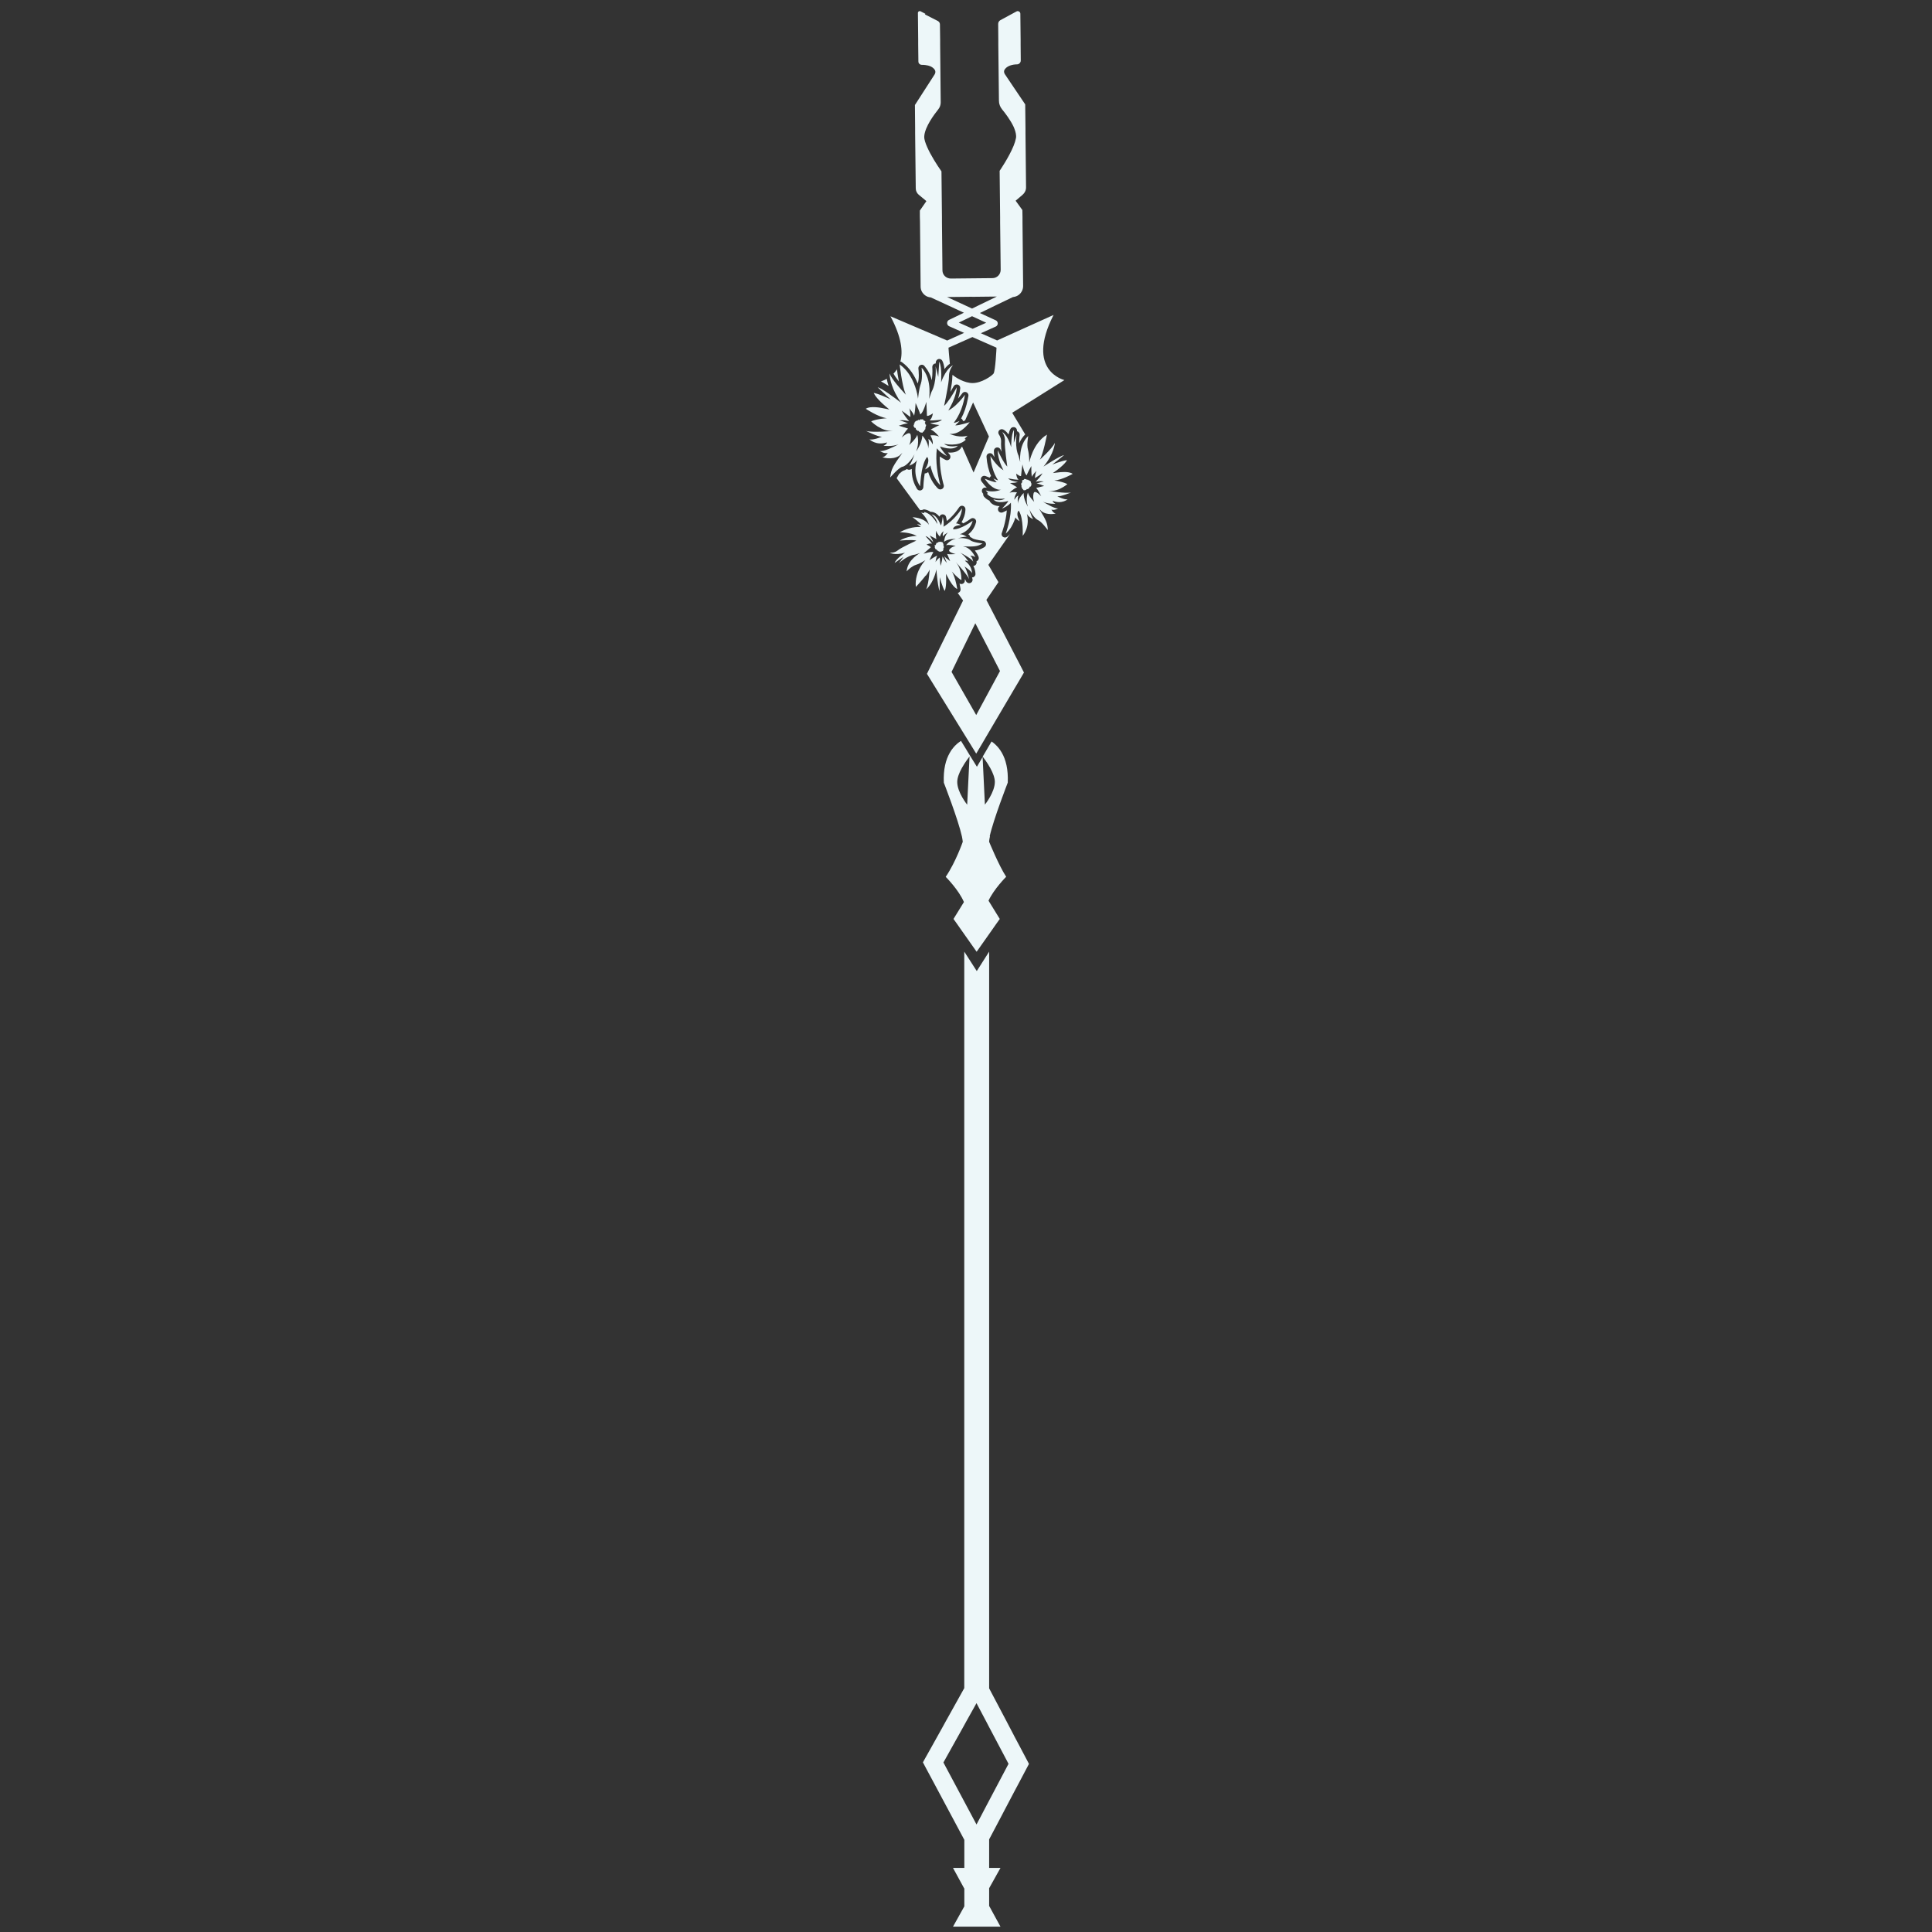 <svg width="278" height="278" viewBox="0 0 278 278" fill="none" xmlns="http://www.w3.org/2000/svg">
<rect x="0" y="0" width="278" height="278" fill="#333333" stroke="none"/>
<path d="M134.56 78.92C134.56 78.92 134.61 78.97 134.61 79C134.61 79 134.61 79.02 134.61 79.03C134.61 79.03 134.62 79.04 134.63 79.04C134.69 79.06 134.77 79.05 134.8 79.11C134.81 79.14 134.81 79.17 134.83 79.2C134.85 79.23 134.88 79.23 134.91 79.23C134.92 79.23 134.94 79.23 134.95 79.23C134.98 79.25 135 79.29 135.02 79.31L135.21 79.39C135.4 79.47 135.21 79.39 135.36 79.35C135.4 79.34 135.48 79.4 135.51 79.35C135.51 79.35 135.51 79.33 135.52 79.32C135.55 79.28 135.62 79.32 135.66 79.29C135.7 79.26 135.67 79.2 135.7 79.16C135.72 79.13 135.76 79.12 135.76 79.08C135.76 79.07 135.76 79.06 135.76 79.05C135.75 79.02 135.73 78.98 135.72 78.95C135.72 78.95 135.72 78.93 135.72 78.92C135.72 78.92 135.73 78.91 135.74 78.91C135.79 78.88 135.82 78.82 135.81 78.76C135.81 78.74 135.8 78.72 135.8 78.7C135.8 78.64 135.82 78.6 135.8 78.54C135.79 78.52 135.74 78.49 135.73 78.46C135.73 78.43 135.75 78.43 135.75 78.4C135.75 78.37 135.77 78.35 135.75 78.3C135.75 78.26 135.71 78.23 135.7 78.19C135.7 78.17 135.7 78.15 135.7 78.13C135.69 78.11 135.66 78.1 135.64 78.08C135.61 78.05 135.6 77.98 135.55 77.98C135.51 77.98 135.48 78.02 135.45 78C135.45 78 135.44 77.99 135.43 77.98C135.4 77.94 135.34 77.93 135.3 77.95C135.28 77.95 135.27 77.97 135.25 77.98C135.21 77.99 135.16 77.96 135.12 77.96C135.05 77.96 135.02 78.03 134.97 78.06C134.9 78.09 134.82 78.11 134.75 78.14C134.74 78.14 134.73 78.15 134.72 78.16C134.69 78.19 134.72 78.24 134.73 78.29C134.66 78.29 134.64 78.37 134.63 78.44C134.56 78.44 134.51 78.41 134.49 78.47C134.47 78.52 134.52 78.63 134.53 78.68C134.55 78.73 134.53 78.79 134.49 78.82C134.52 78.85 134.55 78.88 134.58 78.91L134.56 78.92Z" fill="#EDF7F9"/>
<path d="M133.23 82.83C133.43 82.57 133.6 82.32 133.7 82.1C133.72 82.05 133.75 82.01 133.76 81.96C133.76 81.96 133.76 82.01 133.76 82.1C133.75 82.25 133.73 82.51 133.69 82.83C133.62 83.5 133.48 84.38 133.27 84.8C133.27 84.8 133.55 84.59 133.88 84.08C134.08 83.78 134.3 83.36 134.49 82.83C134.57 82.61 134.64 82.37 134.7 82.1C134.71 82.04 134.73 81.98 134.74 81.92C134.74 81.92 134.74 81.99 134.75 82.1C134.76 82.26 134.79 82.52 134.82 82.83C134.9 83.62 135.04 84.69 135.2 85.03C135.2 85.03 135.24 83.72 135.22 83.06C135.22 83.06 135.57 84.39 135.93 85.03C135.93 85.03 136.21 84.63 136.13 82.83C136.13 82.74 136.13 82.66 136.12 82.57L136.26 82.83L136.53 83.33C136.53 83.33 137.16 84.53 137.74 84.75C137.74 84.75 137.59 83.7 137.25 82.83C137.17 82.61 137.07 82.41 136.96 82.23C136.96 82.23 137.21 82.52 137.53 82.83C137.78 83.07 138.08 83.33 138.34 83.48C138.34 83.48 138.35 83.21 138.31 82.83C138.29 82.62 138.24 82.37 138.17 82.1C138.05 81.68 137.85 81.23 137.52 80.86C137.52 80.86 138.07 81.47 138.59 82.1C138.79 82.35 138.99 82.6 139.15 82.83C139.29 83.03 139.41 83.22 139.46 83.35C139.46 83.35 139.4 83.13 139.31 82.83C139.24 82.61 139.16 82.34 139.07 82.1C138.97 81.85 138.87 81.63 138.77 81.51C138.77 81.51 139.22 81.79 139.55 82.1C139.7 82.24 139.83 82.38 139.87 82.5C139.87 82.5 139.87 82.34 139.82 82.1C139.74 81.73 139.5 81.18 138.84 80.69C138.84 80.69 139.03 80.59 139.36 80.81C139.36 80.81 138.82 79.94 138.16 79.52C138.72 79.81 139.89 80.44 140.03 80.83C140.03 80.83 139.95 80.19 139.61 79.97C139.61 79.97 140.09 79.93 140.34 80.2C140.34 80.2 139.92 79.12 139 78.74L138.56 78.63C140.22 78.66 140.62 78.66 141.38 78.2C141.38 78.2 140.01 78.05 139.65 77.76C139.29 77.47 138.37 77.37 137.83 77.46C137.83 77.46 138.64 77.2 139.1 77.24C139.1 77.24 138.64 76.87 138.1 76.87C138.1 76.87 139.56 76.52 139.96 74.94C139.96 74.94 138.17 76.27 137.14 76.15C137.14 76.15 137.1 75.6 138.27 75.55C138.27 75.55 137.85 75.3 137.56 75.32C137.56 75.32 138.39 74.33 138.42 73.14C138.42 73.14 137.38 74.84 135.75 75.79C135.75 75.79 135.9 75.34 135.65 74.37C135.65 74.37 135.52 75.46 135.38 75.6C135.38 75.6 134.88 74.12 134.04 74.02C134.04 74.02 134.85 74.66 134.87 75.4C134.87 75.4 134.48 74.62 133.85 74.11C133.63 73.93 133.39 73.79 133.12 73.71C133.07 73.7 133.03 73.68 132.98 73.68V73.84L132.54 73.76C132.54 73.76 132.82 73.97 133.11 74.38C133.32 74.67 133.54 75.05 133.68 75.55C133.68 75.55 133.54 75.25 133.11 74.96C132.75 74.72 132.18 74.48 131.3 74.42C131.3 74.42 132.43 75.24 132.59 75.55C132.59 75.55 132.21 75.45 131.94 75.43C131.94 75.43 132.44 75.74 132.48 75.82C132.52 75.9 131.29 75.59 129.48 76.58C129.48 76.58 130.92 76.58 131.92 77.11C131.92 77.11 130.44 77.15 129.48 77.79C129.48 77.79 131.19 77.61 131.86 77.79C131.86 77.79 129.71 78.75 129.19 79.19C128.67 79.62 128.02 79.52 128.02 79.52C128.02 79.52 128.69 79.97 130.23 79.53C130.23 79.53 128.96 80.36 128.73 81L130 80.13L129.35 81.04C129.35 81.04 130.5 79.93 131.65 79.81L132.4 79.58C132.4 79.58 130.68 80.44 130.47 82.1C130.47 82.14 130.46 82.18 130.45 82.22C130.45 82.22 130.49 82.17 130.57 82.1C130.8 81.88 131.3 81.43 131.77 81.29C132.29 81.14 132.9 80.76 133.1 80.64C133.14 80.61 133.17 80.59 133.17 80.59C133.17 80.59 133.14 80.62 133.1 80.67C132.93 80.86 132.51 81.37 132.18 82.1C132.08 82.32 131.99 82.56 131.92 82.83C131.79 83.32 131.72 83.86 131.78 84.45C131.78 84.45 132.53 83.68 133.1 82.94C133.13 82.91 133.15 82.87 133.18 82.84L133.23 82.83ZM133.15 79.59C132.99 79.64 132.88 79.68 132.88 79.68C132.95 79.61 133.05 79.52 133.15 79.43C133.42 79.19 133.75 78.9 133.88 78.8C133.91 78.77 133.93 78.76 133.93 78.76C133.92 78.73 133.9 78.71 133.88 78.69C133.72 78.52 133.31 78.37 133.31 78.37C133.58 78.24 133.76 78.2 133.88 78.2C134.03 78.2 134.1 78.25 134.1 78.25C134.08 78.19 134 78.07 133.88 77.94C133.61 77.61 133.17 77.15 133.17 77.15C133.37 77.16 133.65 77.38 133.88 77.6C134.1 77.81 134.28 78.02 134.28 78.02C134.24 77.8 134.02 77.43 133.88 77.22C133.82 77.12 133.77 77.05 133.77 77.05L133.88 77.11L134.75 77.57C134.59 77.1 134.71 76.36 134.71 76.36C134.84 76.83 135.24 77.22 135.24 77.22C135.48 76.56 135.78 76.45 135.78 76.45C135.54 77.05 135.7 77.18 135.7 77.18C135.85 76.86 136.47 76.6 136.47 76.6C135.92 76.9 135.84 77.96 135.84 77.96C136.43 77.5 137.52 77.53 137.52 77.53C136.58 77.75 136.14 78.46 136.14 78.46C136.54 78.31 137.52 78.56 137.52 78.56C136.88 78.67 136.61 79.08 136.61 79.08C136.33 79.47 137.52 79.73 137.52 79.73C136.95 79.75 136.66 79.79 136.29 79.71C136.42 80.03 136.72 80.74 136.72 80.74C136.47 80.56 136.04 80.25 135.88 80.04C136.02 80.5 136.25 81 136.25 81C135.97 80.73 135.73 80.31 135.63 80.07C135.53 80.99 135.33 81.41 135.33 81.41C135.27 80.82 135.24 80.46 135.22 80.22C134.99 80.4 134.69 80.68 134.62 80.89C134.62 80.89 134.67 80.3 134.85 79.95C134.51 80.1 134.1 80.37 133.89 80.51C133.8 80.57 133.74 80.61 133.74 80.61C133.79 80.49 133.84 80.38 133.89 80.28C134.22 79.54 134.31 79.47 134.31 79.47C134.22 79.42 134.06 79.41 133.89 79.43C133.65 79.46 133.37 79.54 133.16 79.6L133.15 79.59Z" fill="#EDF7F9"/>
<path d="M149.39 74.86C149.85 75.02 150.77 76.27 150.77 76.27C150.73 75.21 150.5 74.82 149.51 73.19L149.86 73.56C150.72 74.22 151.91 73.89 151.91 73.89C151.53 73.82 151.29 73.32 151.29 73.32C151.68 73.5 152.28 73.14 152.28 73.14C151.86 73.26 150.63 72.54 150.06 72.18C150.8 72.55 151.88 72.49 151.88 72.49C151.49 72.31 151.47 72.06 151.47 72.06C152.79 72.59 153.63 71.84 153.63 71.84C153.21 71.96 152.13 71.42 152.13 71.42C152.63 71.48 154.12 70.86 154.12 70.86C153.42 71.05 150.84 70.63 150.84 70.63C151.67 70.75 152.47 70.4 152.99 70.08C153.36 69.86 153.59 69.66 153.59 69.66C153.37 69.54 153.08 69.44 152.79 69.36C152.24 69.21 151.71 69.14 151.71 69.14C152.79 69.07 154.35 68.19 154.35 68.19C153.82 67.77 152.41 67.96 152.41 67.96L151.5 68.07C153.33 66.81 153.53 66.21 153.53 66.21C152.77 66.29 151.41 66.85 151.41 66.85C151.99 66.42 153.11 65.49 153.11 65.49C152.47 65.6 150.15 67.14 150.15 67.14C151.72 65.24 151.79 63.72 151.79 63.72C151.37 64.6 149.62 66.15 149.62 66.15C150.13 65.29 150.65 62.54 150.65 62.54C148.59 63.79 148.11 66.55 148.11 66.55C148.11 66.55 148.11 65.44 147.91 64.69C147.71 63.94 147.96 62.74 147.96 62.74C146.53 64.06 146.8 66.47 146.8 66.47L146.65 65.92L146.56 65.57C145.99 64.35 146.29 62.45 146.29 62.45L145.93 63.57L145.88 63.71L145.9 61.86C145.48 62.52 145.5 64.35 145.5 64.35C144.99 62.52 144.21 62.17 144.21 62.17C144.21 62.17 144.67 62.74 144.6 63.55C144.53 64.36 144.94 67.14 144.94 67.14C144.39 66.61 143.56 64.79 143.56 64.79C143.56 66.17 144.39 67.67 144.39 67.67C143.35 67.04 142.51 65.62 142.51 65.62C142.71 68.09 143.69 69.1 143.59 69.11C143.49 69.12 142.94 68.84 142.94 68.84C143.08 69.05 143.31 69.28 143.39 69.36C143.41 69.38 143.42 69.39 143.42 69.39C143.35 69.39 143.25 69.39 143.12 69.36C142.59 69.25 141.69 68.88 141.69 68.88C141.81 69.06 141.93 69.22 142.05 69.36C142.32 69.69 142.59 69.92 142.83 70.09C143.54 70.57 144.05 70.47 144.05 70.47C142.8 70.95 141.83 70.56 141.83 70.56L142.16 70.94L142.02 71.05C142.82 72.02 144.61 71.73 144.61 71.73C143.96 72.21 142.93 71.84 142.93 71.84C143.5 72.6 145.08 72.08 145.08 72.08C145.04 72.32 144.17 73.19 144.17 73.19C145.15 72.78 145.46 72.33 145.46 72.33C145.58 74.58 144.71 76.78 144.71 76.78C145.37 76.24 145.76 75.43 145.95 74.92C146.06 74.64 146.11 74.45 146.11 74.45C146.24 74.7 146.57 74.91 146.68 74.98C146.7 74.99 146.72 75 146.72 75C146.71 74.97 146.7 74.95 146.68 74.93C146.1 73.81 146.58 73.48 146.58 73.48C146.62 73.53 146.65 73.58 146.68 73.64C147.27 74.68 147.16 77.1 147.16 77.1C148.3 75.63 147.76 73.95 147.76 73.95C148.07 74.49 148.66 74.69 148.66 74.69C148.37 74.26 148.12 73.28 148.12 73.28C148.36 73.87 148.98 74.72 149.44 74.87L149.39 74.86ZM147.9 70.89C147.9 70.89 147.54 71.81 147.9 72.9C147.9 72.9 147.24 71.84 147.3 70.94C147.3 70.94 146.87 71.34 146.64 71.84C146.54 72.05 146.47 72.27 146.49 72.49C146.49 72.49 146.35 71.69 146.55 71.33C146.55 71.33 146.35 71.26 145.97 71.91C145.97 71.91 145.89 71.53 146.33 70.85C146.33 70.85 146.16 70.81 145.92 70.81C145.73 70.81 145.49 70.83 145.27 70.91C145.27 70.91 145.56 70.59 145.92 70.35C146.06 70.26 146.2 70.17 146.35 70.12L146.29 70.08L145.92 69.86L145.33 69.5C145.33 69.5 145.62 69.5 145.92 69.47C146.11 69.45 146.3 69.41 146.43 69.36C146.44 69.36 146.46 69.36 146.47 69.35C146.47 69.35 146.22 69.32 145.92 69.25C145.59 69.17 145.21 69.04 145.08 68.84C145.08 68.84 145.52 68.92 145.92 68.98C146.21 69.02 146.49 69.04 146.57 69.01C146.57 69.01 146.31 68.92 146.22 68.15C146.22 68.15 146.44 68.33 146.65 68.44C146.75 68.49 146.85 68.52 146.92 68.5C146.92 68.5 147.04 67.31 147.12 66.83C147.12 66.83 147.39 68.2 147.74 68.4C147.74 68.4 147.74 68.23 148.4 67.06C148.4 67.06 148.38 67.99 148.47 68.61C148.67 68.2 149.15 67.75 149.15 67.75C149.01 67.97 148.94 68.45 148.92 68.8C149.13 68.66 149.47 68.44 150.01 68.1C150.01 68.1 149.76 68.58 149.03 69.31C149.29 69.25 149.8 69.2 150.19 69.29C150.19 69.29 150.03 69.32 149.82 69.37C149.62 69.42 149.38 69.49 149.15 69.57C149.42 69.59 149.95 69.8 150.25 69.93C150.25 69.93 149.89 70.01 149.54 70.1C149.38 70.14 149.22 70.18 149.1 70.21C149.38 70.52 149.52 70.83 149.83 71.41C149.83 71.41 148.92 70.41 148.74 70.95C148.74 70.95 148.54 71.51 148.81 72.21C148.81 72.21 148.03 71.41 147.92 70.91L147.9 70.89Z" fill="#EDF7F9"/>
<path d="M148.41 69.59C148.44 69.52 148.35 69.49 148.33 69.43C148.32 69.39 148.32 69.37 148.33 69.36C148.34 69.31 148.42 69.36 148.28 69.26L148.1 69.12C148.1 69.12 148.02 69.12 147.99 69.1C147.98 69.1 147.97 69.08 147.96 69.07C147.94 69.04 147.93 69.01 147.89 69.01C147.86 69.01 147.83 69.04 147.8 69.04C147.74 69.04 147.69 68.97 147.64 68.92L147.62 68.91C147.61 68.91 147.6 68.92 147.6 68.93C147.57 68.96 147.53 68.95 147.5 68.94C147.46 68.93 147.41 68.92 147.37 68.91C147.37 68.97 147.33 69.03 147.27 69.05C147.22 69.07 147.1 69.09 147.07 69.15C147.03 69.22 147.09 69.24 147.12 69.31C147.1 69.33 147.09 69.35 147.07 69.37C147.04 69.42 147.02 69.47 147.05 69.51C147.01 69.53 146.94 69.53 146.93 69.58C146.93 69.6 146.93 69.61 146.93 69.63C146.95 69.72 146.98 69.81 146.99 69.9C146.99 69.96 146.97 70.03 146.99 70.09V70.11C147.02 70.16 147.07 70.17 147.09 70.23C147.09 70.25 147.09 70.28 147.09 70.3C147.09 70.36 147.14 70.4 147.19 70.41C147.19 70.41 147.21 70.41 147.22 70.41C147.25 70.43 147.24 70.49 147.26 70.52C147.29 70.56 147.35 70.52 147.4 70.54C147.43 70.54 147.45 70.57 147.47 70.56C147.49 70.56 147.5 70.54 147.52 70.52C147.56 70.49 147.6 70.52 147.64 70.49C147.68 70.47 147.69 70.44 147.72 70.42C147.74 70.4 147.73 70.38 147.76 70.37C147.78 70.36 147.84 70.39 147.86 70.38C147.93 70.38 147.94 70.32 148 70.28C148.02 70.27 148.04 70.26 148.06 70.25C148.12 70.22 148.15 70.15 148.15 70.08C148.15 70.08 148.15 70.06 148.15 70.05C148.15 70.04 148.17 70.04 148.18 70.03C148.22 70.03 148.25 70.02 148.29 70.01C148.3 70.01 148.31 70.01 148.32 70C148.35 69.98 148.34 69.93 148.35 69.89C148.37 69.84 148.44 69.82 148.44 69.77C148.44 69.71 148.36 69.67 148.38 69.61C148.38 69.6 148.39 69.59 148.4 69.58L148.41 69.59Z" fill="#EDF7F9"/>
<path d="M129.89 67.16C130.44 67.02 131.25 66.07 131.59 65.38C131.59 65.38 131.21 66.51 130.83 67C130.83 67 131.55 66.81 131.96 66.2C131.96 66.2 131.34 67.73 132.06 69.35C132.15 69.56 132.26 69.77 132.4 69.98C132.4 69.98 132.4 69.73 132.44 69.35C132.51 68.5 132.69 67 133.16 66.12C133.23 65.98 133.31 65.86 133.4 65.75C133.4 65.75 133.94 66.18 133.16 67.46C133.14 67.49 133.13 67.52 133.11 67.54C133.11 67.54 133.13 67.53 133.16 67.52C133.3 67.45 133.71 67.23 133.88 66.95C133.88 66.95 133.88 66.97 133.88 67C133.93 67.24 134.19 68.41 134.9 69.36C135.03 69.53 135.17 69.69 135.32 69.84C135.32 69.84 135.26 69.67 135.19 69.36C134.97 68.47 134.56 66.48 134.81 64.5C134.81 64.5 135.14 65.06 136.26 65.63C136.26 65.63 135.3 64.53 135.27 64.24C135.27 64.24 137.09 64.98 137.83 64.14C137.83 64.14 136.58 64.49 135.85 63.86C135.85 63.86 137.94 64.35 138.97 63.27L138.81 63.12L139.23 62.7C139.23 62.7 138.05 63.08 136.61 62.41C136.61 62.41 137.94 62.79 139.54 60.74C139.54 60.74 137.87 61.28 137.45 61.2C137.45 61.2 137.84 60.87 138.07 60.58C138.07 60.58 137.38 60.87 137.27 60.84C137.17 60.82 138.25 59.84 138.76 57.33C138.79 57.16 138.83 56.98 138.85 56.8C138.85 56.8 138.7 57.02 138.44 57.33C138 57.86 137.26 58.66 136.45 59.07C136.45 59.07 136.94 58.32 137.3 57.33C137.39 57.1 137.46 56.86 137.53 56.6C137.6 56.31 137.66 56.02 137.68 55.72C137.68 55.72 137.47 56.11 137.17 56.6C137.03 56.83 136.87 57.08 136.71 57.33C136.41 57.77 136.1 58.19 135.85 58.4C135.85 58.4 135.95 57.95 136.07 57.33C136.12 57.11 136.16 56.86 136.21 56.6C136.39 55.67 136.56 54.64 136.55 54.16C136.53 53.19 137.13 52.56 137.13 52.56C137.13 52.56 136.18 52.91 135.41 55.03C135.41 55.03 135.59 52.87 135.15 52.05L135.01 54.24L134.63 52.71C134.63 52.71 134.82 54.99 134.04 56.38L133.96 56.6L133.85 56.93L133.71 57.32L133.67 57.42C133.67 57.42 133.67 57.38 133.69 57.32C133.71 57.19 133.74 56.93 133.75 56.59C133.78 55.81 133.7 54.62 133.12 53.6C132.98 53.36 132.82 53.12 132.61 52.91C132.61 52.91 132.8 54.35 132.5 55.22C132.35 55.64 132.25 56.17 132.19 56.6C132.14 56.93 132.12 57.2 132.1 57.33C132.1 57.38 132.1 57.41 132.1 57.41C132.1 57.41 132.1 57.38 132.09 57.33C132.07 57.21 132.04 56.95 131.96 56.6C131.71 55.51 131.06 53.58 129.45 52.44C129.45 52.44 129.78 55.38 130.27 56.6C130.3 56.67 130.33 56.74 130.36 56.8C130.36 56.8 130.29 56.73 130.17 56.6C129.67 56.07 128.34 54.61 128 53.74C128 53.74 127.98 54.91 128.84 56.6C128.96 56.83 129.1 57.07 129.25 57.33C129.37 57.53 129.5 57.73 129.65 57.94C129.65 57.94 129.31 57.68 128.84 57.33C128.54 57.11 128.18 56.85 127.82 56.6C127.2 56.17 126.58 55.79 126.28 55.72C126.28 55.72 126.72 56.14 127.21 56.6C127.48 56.85 127.76 57.11 128 57.33C128.06 57.39 128.12 57.44 128.18 57.48C128.18 57.48 128.05 57.42 127.86 57.33C127.42 57.13 126.62 56.77 126 56.6C125.91 56.57 125.81 56.55 125.73 56.54C125.73 56.54 125.73 56.56 125.75 56.6C125.8 56.7 125.92 56.94 126.26 57.33C126.59 57.71 127.12 58.24 127.97 58.92L126.9 58.71C126.9 58.71 125.25 58.36 124.58 58.82C124.58 58.82 126.35 60.01 127.62 60.18C127.62 60.18 126.12 60.27 125.35 60.63C125.35 60.63 126.82 62.14 128.52 62.01C128.52 62.01 125.42 62.28 124.61 62C124.61 62 126.31 62.87 126.91 62.84C126.91 62.84 125.59 63.39 125.1 63.21C125.1 63.21 126.03 64.17 127.64 63.66C127.64 63.66 127.59 63.96 127.12 64.14C127.12 64.14 128.39 64.31 129.3 63.93C128.59 64.31 127.07 65.06 126.58 64.88C126.58 64.88 127.26 65.35 127.74 65.17C127.74 65.17 127.41 65.75 126.96 65.79C126.96 65.79 128.33 66.27 129.41 65.57L129.85 65.17C128.54 67.01 128.23 67.45 128.09 68.71C128.09 68.71 129.29 67.3 129.85 67.16H129.89ZM129.69 63.03C130.11 62.37 130.3 62.01 130.66 61.67C130.25 61.53 129.33 61.25 129.33 61.25C129.7 61.13 130.34 60.92 130.66 60.92C130.1 60.66 129.44 60.49 129.44 60.49C129.91 60.42 130.51 60.52 130.82 60.61C130.01 59.69 129.76 59.09 129.76 59.09C130.38 59.54 130.76 59.83 131 60.01C131 59.59 130.96 59.01 130.81 58.74C130.81 58.74 131.35 59.32 131.54 59.82C131.7 59.09 131.75 57.99 131.75 57.99C132.42 59.43 132.41 59.63 132.41 59.63C132.7 59.5 132.99 58.76 133.15 58.27C133.23 58.02 133.29 57.83 133.29 57.83C133.34 58.41 133.38 59.83 133.38 59.83C133.51 59.87 133.7 59.79 133.88 59.7C134.08 59.6 134.24 59.47 134.24 59.47C134.14 60.01 133.99 60.26 133.88 60.37C133.81 60.45 133.75 60.46 133.75 60.46C133.78 60.47 133.82 60.48 133.88 60.49C134.32 60.53 135.53 60.39 135.53 60.39C135.23 60.78 134.09 60.86 133.88 60.87C133.86 60.87 133.84 60.87 133.84 60.87C133.85 60.87 133.87 60.88 133.88 60.89C134.26 61.09 135.17 61.16 135.17 61.16L133.92 61.8C134.5 62.04 135.12 62.82 135.12 62.82C134.56 62.55 133.88 62.65 133.88 62.65C134.34 63.5 134.21 63.94 134.21 63.94C134.08 63.68 133.97 63.52 133.88 63.41C133.68 63.18 133.57 63.2 133.57 63.2C133.77 63.65 133.54 64.58 133.54 64.58C133.61 64.13 133.39 63.64 133.16 63.27C132.94 62.92 132.71 62.68 132.71 62.68C132.7 63.75 131.83 64.95 131.83 64.95C132.34 63.69 131.99 62.57 131.99 62.57C131.82 63.15 130.83 64.03 130.83 64.03C131.21 63.22 131.03 62.54 131.03 62.54C130.87 61.89 129.7 62.99 129.7 62.99L129.69 63.03Z" fill="#EDF7F9"/>
<path d="M131.53 61.39C131.53 61.39 131.53 61.49 131.56 61.52C131.57 61.52 131.58 61.53 131.6 61.54C131.64 61.55 131.69 61.56 131.73 61.58C131.74 61.58 131.76 61.58 131.76 61.6C131.76 61.6 131.76 61.62 131.76 61.63C131.76 61.71 131.79 61.8 131.85 61.84C131.87 61.85 131.9 61.86 131.92 61.88C131.98 61.93 132 61.99 132.08 62.01C132.11 62.01 132.18 61.99 132.2 62.01C132.23 62.03 132.22 62.06 132.24 62.08C132.27 62.11 132.28 62.15 132.32 62.17C132.36 62.2 132.42 62.17 132.46 62.21C132.48 62.23 132.5 62.25 132.52 62.26C132.55 62.26 132.58 62.24 132.61 62.24C132.67 62.23 132.73 62.28 132.77 62.24C132.8 62.2 132.79 62.12 132.83 62.11C132.84 62.11 132.85 62.11 132.86 62.11C132.92 62.11 132.97 62.06 132.99 61.99C132.99 61.96 132.99 61.93 133.01 61.91C133.03 61.85 133.1 61.83 133.13 61.78C133.18 61.7 133.14 61.61 133.16 61.52C133.18 61.42 133.23 61.32 133.26 61.21C133.26 61.19 133.26 61.17 133.26 61.15C133.26 61.1 133.2 61.09 133.16 61.07C133.15 61.07 133.14 61.07 133.13 61.06C133.18 60.99 133.13 60.89 133.07 60.82C133.12 60.74 133.19 60.72 133.15 60.64C133.11 60.57 132.98 60.53 132.92 60.5C132.86 60.47 132.82 60.4 132.82 60.32C132.77 60.32 132.71 60.34 132.66 60.35C132.62 60.35 132.57 60.36 132.54 60.33C132.54 60.33 132.52 60.31 132.51 60.31C132.5 60.31 132.49 60.31 132.48 60.32C132.42 60.37 132.36 60.46 132.28 60.45C132.24 60.45 132.21 60.41 132.17 60.41C132.12 60.41 132.11 60.44 132.08 60.47C132.07 60.49 132.06 60.5 132.04 60.51C132 60.53 131.95 60.52 131.91 60.52L131.69 60.67C131.47 60.82 131.69 60.67 131.61 60.87C131.59 60.93 131.47 60.97 131.5 61.05C131.5 61.06 131.51 61.08 131.52 61.09C131.54 61.16 131.44 61.2 131.44 61.27C131.44 61.33 131.51 61.36 131.53 61.42V61.39Z" fill="#EDF7F9"/>
<path d="M142.41 120.34C142.94 117.93 145.01 112.61 145.01 112.61C145.09 110.68 144.72 109.3 144.16 108.32C144.01 108.05 143.84 107.81 143.66 107.59C143.35 107.22 143.01 106.92 142.68 106.69L142.15 107.59L141.83 108.14L141.4 108.87C141.52 109.03 142.05 109.71 142.5 110.53C142.85 111.17 143.15 111.9 143.15 112.51C143.15 114.01 141.72 115.78 141.72 115.78L141.39 108.92L141.28 109.12L140.57 110.33L139.65 108.85L139.33 108.33L139.15 108.03L138.89 107.6L138.28 106.61C137.9 106.85 137.51 107.17 137.16 107.6C136.98 107.81 136.81 108.05 136.66 108.33C136.1 109.31 135.72 110.69 135.81 112.62C135.81 112.62 137.88 117.94 138.41 120.35C138.47 120.64 138.51 120.88 138.53 121.08C138.53 121.1 138.53 121.12 138.53 121.14C138.53 121.14 137.52 124.06 136.08 126.17C136.08 126.17 137.98 128.07 138.7 129.8L137.2 132.23L137.82 133.1L138.33 133.83L140.53 136.95L142.73 133.83L143.24 133.1L143.86 132.23L142.24 129.6C143.02 127.92 144.78 126.16 144.78 126.16C143.73 124.56 142.33 121.13 142.33 121.13C142.33 121.11 142.33 121.09 142.33 121.07C142.34 120.88 142.38 120.63 142.45 120.34H142.41ZM137.74 112.52C137.74 111.91 138.03 111.19 138.38 110.55C138.89 109.62 139.51 108.85 139.51 108.85L139.33 112.48L139.17 115.79C139.17 115.79 137.74 114.02 137.74 112.52Z" fill="#EDF7F9"/>
<path d="M128.57 53.76C128.72 54.05 128.98 54.43 129.34 54.88C129.22 54.23 129.12 53.59 129.06 53.14C128.91 53.38 128.74 53.58 128.57 53.76Z" fill="#EDF7F9"/>
<path d="M127.6 54.51C127.13 54.78 126.76 54.87 126.76 54.87L127.86 55.53C127.73 55.13 127.64 54.79 127.6 54.51Z" fill="#EDF7F9"/>
<path d="M133.15 1.98L132.47 1.63C132.29 1.54 132.07 1.67 132.08 1.87L132.12 5.64V6.37L132.15 8.86C132.15 9.13 132.38 9.33 132.65 9.33C132.84 9.33 133 9.34 133.15 9.36C133.44 9.39 133.68 9.46 133.88 9.54C134.19 9.68 134.38 9.86 134.49 10.02C134.64 10.22 134.62 10.49 134.49 10.7L133.88 11.65L133.15 12.78L131.65 15.11L131.68 18.4V19.13L131.77 27.11C131.77 27.46 131.93 27.8 132.21 28.03L133.15 28.81L133.3 28.94L133.15 29.16L132.36 30.3V31.16L132.38 31.89L132.47 41.24C132.47 41.77 132.74 42.23 133.15 42.52C133.36 42.67 133.61 42.76 133.88 42.79C133.89 42.79 133.9 42.79 133.92 42.79L136.35 43.91L137.92 44.64L138.7 45L136.56 46.03C136.39 46.11 136.28 46.29 136.28 46.49C136.28 46.68 136.4 46.86 136.57 46.94L138.73 47.9L136.29 49L133.87 47.96L133.14 47.65L128.13 45.51C129.74 48.52 129.94 50.6 129.56 52.02C129.63 52.03 129.7 52.06 129.76 52.1C130.93 52.93 131.63 54.13 132.05 55.17C132.05 55.15 132.06 55.14 132.07 55.12C132.16 54.85 132.21 54.46 132.21 53.98C132.21 53.5 132.16 53.09 132.15 53.05C132.15 53.04 132.15 52.99 132.15 52.98C132.15 52.79 132.26 52.61 132.43 52.53C132.63 52.44 132.86 52.48 133 52.64C133.05 52.7 133.09 52.76 133.14 52.82C133.44 53.18 133.68 53.59 133.87 54.06C133.95 54.27 134.02 54.49 134.08 54.72C134.15 54.21 134.17 53.73 134.17 53.42C134.17 53.08 134.15 52.85 134.15 52.83C134.15 52.83 134.15 52.8 134.15 52.79C134.15 52.55 134.33 52.34 134.57 52.3C134.6 52.3 134.63 52.3 134.65 52.3V52.11C134.68 51.89 134.84 51.7 135.05 51.66C135.27 51.61 135.49 51.72 135.59 51.91C135.74 52.19 135.85 52.59 135.9 53.11C136.2 52.7 136.48 52.47 136.68 52.34C136.56 51.27 136.48 50.03 136.48 50.03L139.92 48.5L143.39 50.03C143.39 50.03 143.23 53.42 142.96 53.76C142.7 54.1 141.26 55.11 139.97 55.12C138.8 55.13 137.49 54.33 137.06 53.93C137.05 54.02 137.03 54.12 137.03 54.22V54.29C137.03 54.74 136.91 55.56 136.76 56.39C137.03 55.94 137.23 55.58 137.23 55.58C137.34 55.37 137.58 55.28 137.81 55.34C138.02 55.4 138.17 55.6 138.17 55.82C138.17 55.82 138.17 55.85 138.17 55.86C138.15 56.14 138.1 56.42 138.04 56.7C137.99 56.92 137.93 57.14 137.86 57.35C138.11 57.06 138.29 56.82 138.39 56.7C138.43 56.65 138.45 56.61 138.45 56.61C138.58 56.42 138.82 56.34 139.04 56.43C139.17 56.48 139.26 56.58 139.31 56.7C139.34 56.76 139.35 56.82 139.35 56.89C139.35 56.91 139.35 56.94 139.35 56.96C139.33 57.12 139.29 57.26 139.26 57.42C139.06 58.47 138.74 59.42 138.3 60.22C138.37 60.25 138.42 60.3 138.47 60.36C138.52 60.43 138.55 60.51 138.57 60.59C138.66 60.57 138.76 60.54 138.86 60.51L140.02 57.91L142.3 62.81L140.09 67.99L138.45 64.29C138.45 64.29 138.37 64.33 138.33 64.34C138.31 64.42 138.27 64.49 138.22 64.55C137.76 65.08 137.05 65.17 136.4 65.11C136.48 65.21 136.56 65.3 136.64 65.4C136.72 65.49 136.76 65.61 136.76 65.73C136.76 65.84 136.72 65.95 136.66 66.03C136.51 66.22 136.26 66.28 136.04 66.17C135.74 66.02 135.47 65.85 135.23 65.68C135.23 65.76 135.23 65.83 135.23 65.91C135.23 67.45 135.54 68.84 135.7 69.45C135.75 69.64 135.79 69.76 135.79 69.78C135.81 69.83 135.81 69.88 135.81 69.93C135.81 70.02 135.79 70.1 135.74 70.18C135.7 70.25 135.64 70.31 135.57 70.35C135.38 70.47 135.13 70.45 134.96 70.29C134.92 70.25 134.89 70.21 134.85 70.18C134.63 69.95 134.44 69.71 134.27 69.45C134.1 69.19 133.97 68.93 133.85 68.68C133.73 68.42 133.63 68.16 133.56 67.94C133.42 68.02 133.3 68.08 133.27 68.09C133.22 68.11 133.17 68.12 133.12 68.12C133.1 68.12 133.08 68.13 133.06 68.13C132.98 68.59 132.93 69.05 132.9 69.44C132.88 69.69 132.87 69.91 132.86 70.09C132.86 70.12 132.86 70.14 132.85 70.17C132.82 70.35 132.69 70.5 132.51 70.56C132.3 70.62 132.08 70.54 131.96 70.36C131.92 70.3 131.89 70.24 131.86 70.18C131.72 69.95 131.6 69.7 131.51 69.45C131.31 68.92 131.2 68.37 131.2 67.78C131.2 67.68 131.2 67.58 131.2 67.48C131.06 67.54 130.97 67.57 130.94 67.58C130.78 67.62 130.62 67.58 130.5 67.49C130.32 67.61 130.15 67.69 129.99 67.73C129.88 67.76 129.65 67.94 129.37 68.2L129.02 68.81L129.49 69.45L130.02 70.18L132.39 73.41C132.47 73.38 132.55 73.37 132.64 73.39H132.69C132.8 73.32 132.94 73.28 133.07 73.31C133.09 73.31 133.11 73.31 133.13 73.32C133.37 73.37 133.62 73.47 133.86 73.62C133.88 73.64 133.91 73.65 133.93 73.66C133.99 73.65 134.04 73.64 134.1 73.66C134.49 73.71 134.85 73.94 135.18 74.34C135.25 74.16 135.41 74.02 135.61 74.01C135.85 73.99 136.07 74.15 136.13 74.38C136.18 74.59 136.22 74.78 136.25 74.97C137.32 74.11 137.99 73.02 138 73.01C138.12 72.82 138.35 72.73 138.56 72.79C138.77 72.85 138.92 73.05 138.92 73.27C138.91 74.04 138.61 74.72 138.36 75.15C138.44 75.19 138.5 75.22 138.53 75.24C138.56 75.26 138.6 75.28 138.62 75.31C139.04 75.08 139.44 74.82 139.67 74.65C139.84 74.52 140.07 74.52 140.24 74.63C140.38 74.72 140.46 74.88 140.46 75.04C140.46 75.08 140.46 75.12 140.44 75.16C140.23 76 139.77 76.54 139.33 76.89C139.38 76.92 139.4 76.94 139.42 76.95C139.52 77.03 139.58 77.14 139.6 77.27C139.75 77.33 139.87 77.4 139.97 77.48C140.08 77.57 140.75 77.73 141.44 77.81C141.65 77.83 141.82 77.99 141.87 78.2C141.87 78.24 141.88 78.27 141.88 78.31C141.88 78.48 141.79 78.65 141.64 78.73C141.17 79.02 140.8 79.15 140.27 79.21C140.62 79.64 140.79 80.06 140.81 80.12C140.83 80.18 140.84 80.24 140.84 80.3C140.84 80.47 140.75 80.63 140.61 80.72C140.58 80.74 140.54 80.76 140.51 80.77C140.51 80.82 140.52 80.85 140.53 80.87C140.53 80.88 140.53 80.92 140.53 80.94C140.53 81.17 140.37 81.37 140.15 81.42C140.12 81.42 140.09 81.43 140.05 81.43C140.21 81.72 140.28 81.99 140.32 82.2C140.35 82.37 140.36 82.5 140.36 82.57V82.63C140.36 82.74 140.31 82.84 140.24 82.92C140.16 83.01 140.06 83.07 139.94 83.08C139.92 83.08 139.89 83.08 139.87 83.08C139.9 83.18 139.92 83.26 139.93 83.3C139.94 83.34 139.95 83.38 139.95 83.42C139.95 83.64 139.81 83.83 139.61 83.89C139.36 83.97 139.09 83.84 138.99 83.6C138.97 83.55 138.93 83.47 138.83 83.32C138.83 83.35 138.83 83.39 138.83 83.42C138.83 83.52 138.83 83.58 138.83 83.58C138.82 83.75 138.72 83.9 138.57 83.98C138.42 84.06 138.24 84.06 138.09 83.98C138.09 83.98 138.08 83.98 138.07 83.97C138.17 84.41 138.21 84.74 138.22 84.76C138.22 84.77 138.22 84.82 138.22 84.83C138.22 84.98 138.15 85.12 138.03 85.22C137.97 85.27 137.89 85.3 137.81 85.32L138.58 86.41L134.02 95.66L133.83 96.04L133.38 96.96L140 107.68L140.45 108.41L140.47 108.44L140.49 108.41L141.12 107.34L141.14 107.31L142.14 105.6L145.86 99.28L146.59 98.05L147.34 96.77L146.59 95.31L146.39 94.93L145.86 93.91L141.93 86.32L143.67 83.76L143.17 82.91L142.75 82.18L142.22 81.28L145.34 76.84C145.22 76.98 145.08 77.11 144.93 77.23C144.75 77.37 144.51 77.38 144.32 77.25C144.19 77.16 144.12 77.01 144.12 76.85C144.12 76.79 144.13 76.73 144.16 76.67C144.16 76.65 144.75 75.16 144.87 73.44C144.69 73.54 144.49 73.64 144.28 73.73C144.06 73.82 143.81 73.74 143.68 73.55C143.63 73.47 143.6 73.37 143.6 73.27C143.6 73.14 143.65 73.01 143.75 72.92C143.78 72.89 143.81 72.86 143.84 72.83C143.23 72.81 142.76 72.6 142.47 72.22C142.43 72.17 142.4 72.11 142.39 72.05C142.06 71.9 141.79 71.7 141.58 71.45C141.51 71.36 141.47 71.25 141.47 71.13C141.47 71.13 141.47 71.08 141.47 71.07C141.47 71.07 141.47 71.05 141.47 71.04L141.4 70.96C141.32 70.87 141.28 70.76 141.28 70.64C141.28 70.54 141.31 70.44 141.37 70.35C141.43 70.27 141.51 70.21 141.6 70.18C141.71 70.14 141.83 70.14 141.95 70.18C141.95 70.18 141.96 70.18 141.99 70.19C141.99 70.19 141.99 70.18 141.98 70.17C141.77 69.96 141.56 69.72 141.36 69.44C141.31 69.37 141.26 69.31 141.21 69.24C141.15 69.16 141.13 69.06 141.13 68.96C141.13 68.85 141.17 68.74 141.24 68.65C141.38 68.48 141.61 68.42 141.81 68.5C142.01 68.58 142.21 68.66 142.41 68.73C142.43 68.68 142.46 68.63 142.5 68.59C142.53 68.55 142.57 68.52 142.61 68.5C142.25 67.7 142.03 66.77 141.95 65.74C141.95 65.74 141.95 65.71 141.95 65.7C141.95 65.48 142.09 65.29 142.3 65.23C142.52 65.16 142.76 65.25 142.88 65.45C142.88 65.45 142.96 65.59 143.1 65.79C143.04 65.47 143.01 65.17 143.01 64.88C143.01 64.64 143.17 64.44 143.4 64.39C143.63 64.34 143.86 64.46 143.96 64.67C144 64.75 144.05 64.86 144.11 64.99C144.07 64.57 144.04 64.16 144.04 63.87C144.04 63.76 144.04 63.67 144.05 63.59C144.05 63.55 144.05 63.5 144.05 63.46C144.05 62.94 143.76 62.57 143.76 62.56C143.69 62.47 143.65 62.36 143.65 62.25C143.65 62.14 143.69 62.03 143.75 61.95C143.89 61.77 144.14 61.7 144.35 61.8C144.43 61.83 144.75 62 145.12 62.51C145.2 62.15 145.3 61.88 145.42 61.68C145.52 61.53 145.69 61.45 145.87 61.46C145.91 61.46 145.95 61.46 145.98 61.47C146.19 61.53 146.34 61.73 146.34 61.95C146.34 61.95 146.34 61.99 146.34 62.05C146.44 62.07 146.52 62.13 146.59 62.2C146.67 62.29 146.72 62.4 146.72 62.53C146.72 62.56 146.72 62.58 146.72 62.61C146.72 62.66 146.65 63.11 146.65 63.69C146.65 63.73 146.65 63.76 146.65 63.8C146.86 63.29 147.16 62.86 147.52 62.51L146.59 60.96L145.86 59.75L145.65 59.39L145.86 59.26L146.59 58.81L148.78 57.44L149.94 56.71L153.16 54.69C153.16 54.69 147.49 53.36 151.6 45.32L145.86 47.91L143.48 48.99L141.14 47.95L143.28 46.99C143.46 46.91 143.57 46.73 143.57 46.54C143.57 46.35 143.46 46.17 143.28 46.09L141 45.04L143.2 43.97L145.76 42.74C145.76 42.74 145.83 42.74 145.86 42.73C146.13 42.69 146.38 42.59 146.59 42.43C146.97 42.14 147.22 41.68 147.22 41.16L147.13 31.96V31.23L147.11 30.22L146.59 29.5L146.14 28.88L146.59 28.5L147.16 28.01C147.47 27.74 147.65 27.35 147.64 26.94L147.56 19.2V18.47L147.52 15.02L146.59 13.64L145.86 12.56L144.59 10.67C144.45 10.46 144.43 10.19 144.57 9.99C144.75 9.73 145.12 9.42 145.86 9.3C146.01 9.28 146.18 9.26 146.36 9.26C146.44 9.26 146.52 9.24 146.58 9.2C146.76 9.11 146.89 8.91 146.88 8.69L146.86 6.44V5.71L146.82 1.97C146.82 1.81 146.72 1.68 146.58 1.63C146.48 1.59 146.37 1.59 146.26 1.65L145.85 1.87L143.95 2.9C143.75 3.01 143.63 3.21 143.63 3.44L143.65 5.73V6.46L143.74 14.49C143.74 14.94 143.9 15.37 144.18 15.72C144.65 16.29 145.4 17.28 145.85 18.24C145.89 18.32 145.92 18.4 145.95 18.48C146.05 18.73 146.12 18.97 146.17 19.21C146.21 19.44 146.23 19.67 146.19 19.87C146.13 20.2 146.01 20.58 145.85 20.98C145.18 22.63 143.84 24.58 143.84 24.58L143.91 31.23V31.96L143.99 38.82C143.99 39.48 143.47 40.02 142.81 40.02L136.81 40.08C136.15 40.08 135.61 39.56 135.61 38.9L135.54 31.96V31.23L135.47 24.66C135.47 24.66 134.56 23.39 133.84 22.04C133.54 21.47 133.27 20.88 133.11 20.37C133.07 20.25 133.04 20.12 133.02 20.01C132.97 19.77 132.99 19.5 133.05 19.21C133.07 19.13 133.09 19.06 133.11 18.98C133.16 18.82 133.21 18.65 133.28 18.49C133.43 18.13 133.62 17.76 133.83 17.41C134.24 16.73 134.71 16.11 135.02 15.72C135.24 15.44 135.36 15.1 135.36 14.74L135.28 6.47V5.74L135.25 3.51C135.25 3.3 135.13 3.12 134.95 3.02L133.83 2.45L133.1 2.08L133.15 1.98ZM143.01 94.85L143.39 95.58L143.89 96.56L140.47 102.89L136.92 96.68L137.46 95.58L137.81 94.85L140.34 89.68L143.02 94.85H143.01ZM141.91 46.44L139.96 47.31L137.96 46.42L139.87 45.5L141.91 46.44ZM139.88 42.71L143.44 42.67L140.96 43.87L139.87 44.4L138.73 43.87L136.28 42.74L139.89 42.7L139.88 42.71Z" fill="#EDF7F9"/>
<path d="M145.9 249.72L145.27 248.52L144.89 247.79L142.33 242.94V136.93L140.55 139.73L138.75 136.93V242.91L136.03 247.79L135.63 248.52L133.89 251.64L133.16 252.94L132.8 253.59L133.16 254.27L133.89 255.63L138.76 264.74V268.78H137.13L138.74 271.73H138.76V274.31L137.13 277.23H143.96L142.35 274.28H142.33V271.7L143.96 268.78H142.33V264.67L144.12 261.28L144.5 260.55L145.9 257.89L146.63 256.52L148.06 253.81L146.63 251.1L145.9 249.73V249.72ZM141.56 260.54L141.18 261.27L140.51 262.53L139.84 261.27L135.75 253.61L138.59 248.52L138.99 247.79L140.51 245.07L141.95 247.79L142.33 248.52L145.12 253.8L141.56 260.54Z" fill="#EDF7F9"/>
</svg>
